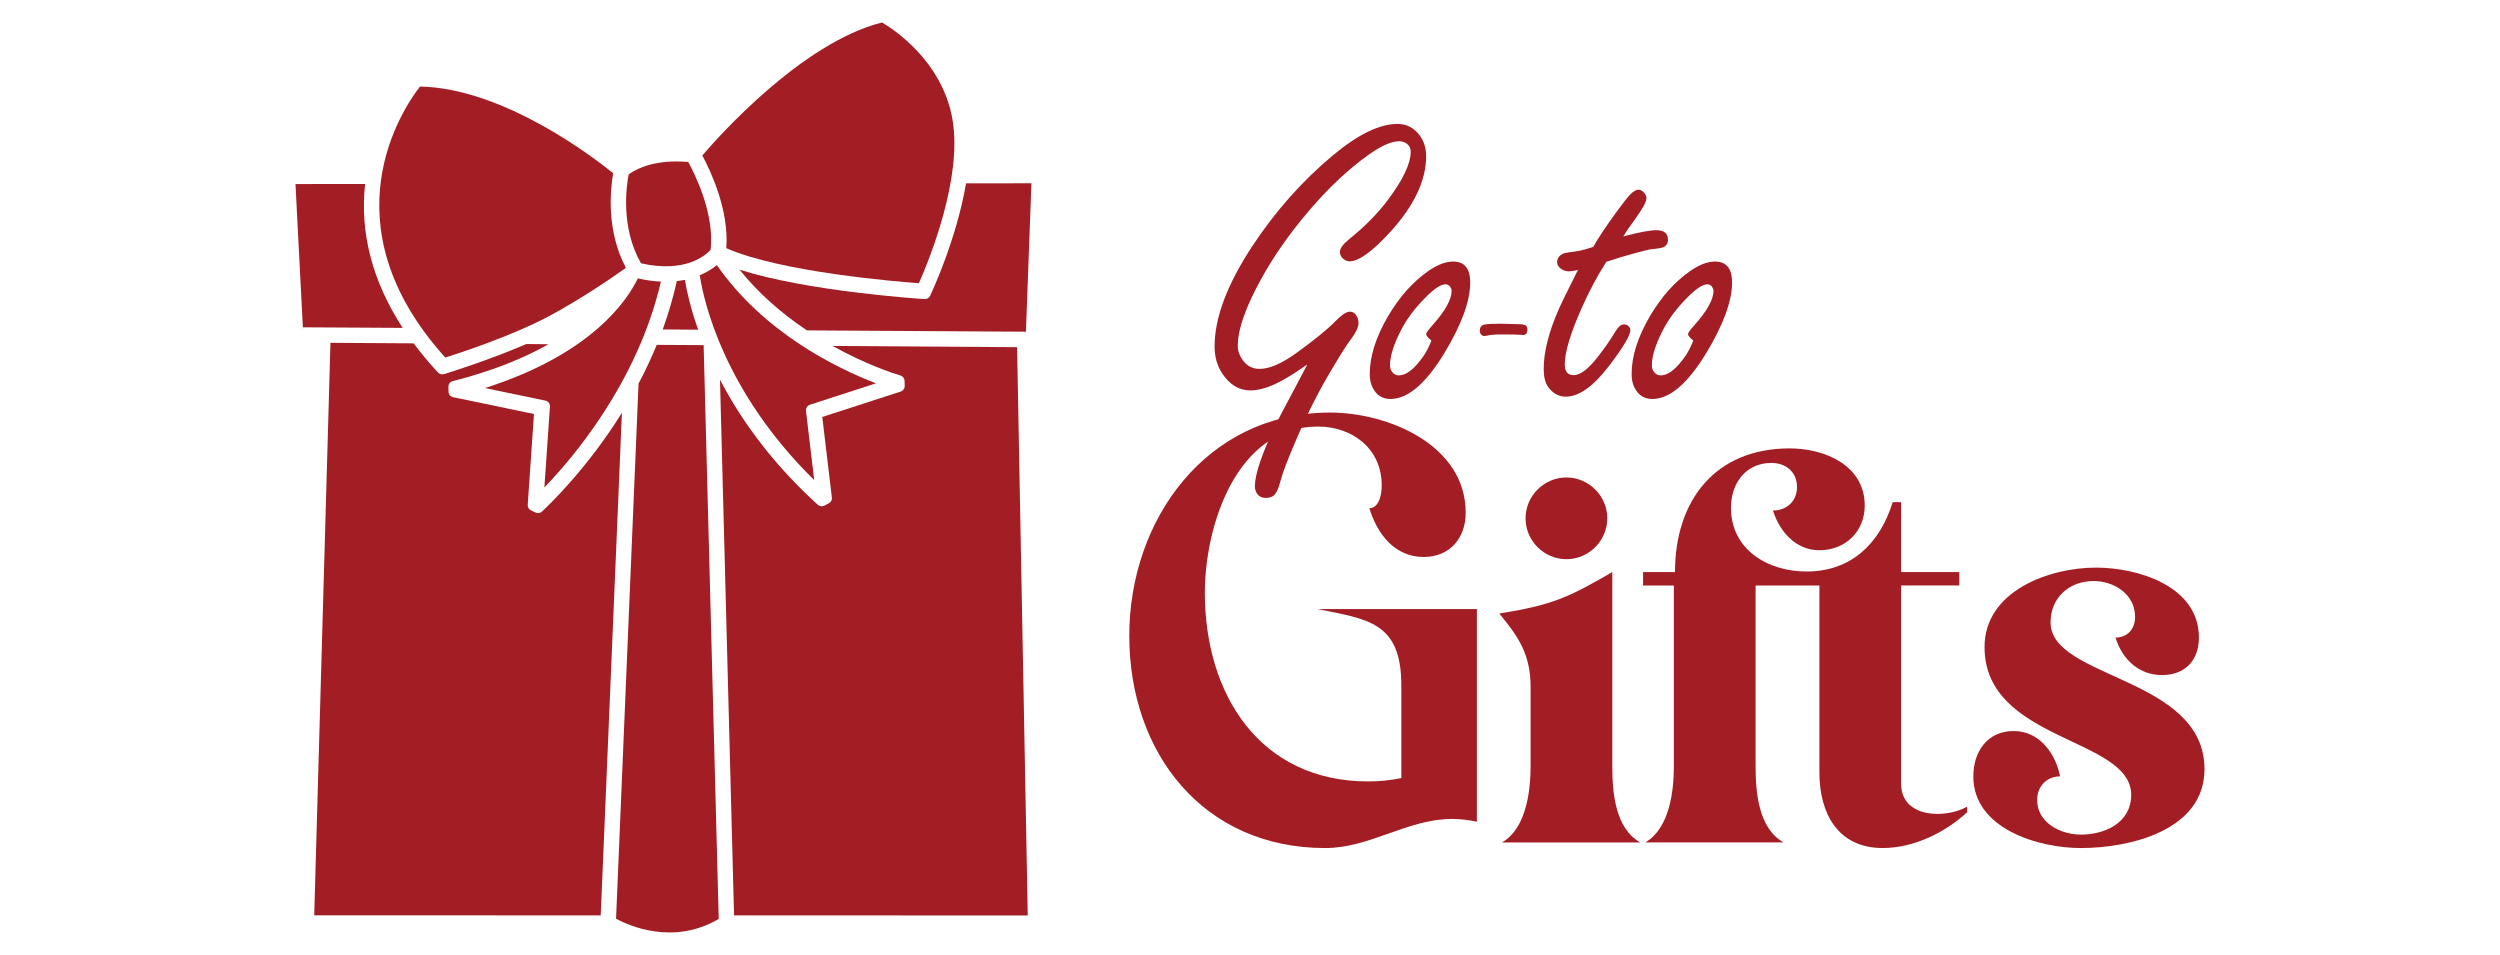 <svg xmlns="http://www.w3.org/2000/svg" viewBox="0 0 1340.4 512"><defs><style> .cls-1 { fill: #a31e24; } </style></defs><g><g id="Layer_1"><g><g><path class="cls-1" d="M605.47,340.93c0-62.42,41.42-119.74,107.74-119.74,30.61,0,72.63,17.11,72.63,53.72,0,13.5-8.4,23.71-22.51,23.71-15.6,0-24.91-12.3-29.11-26.11,5.7-.3,6.6-8.4,6.6-12.3,0-19.51-15.61-31.51-34.21-31.51-43.81,0-60.62,53.42-60.62,89.13,0,54.02,29.11,101.14,87.63,101.14,6,0,12-.6,17.71-1.8v-49.82c0-34.21-18.61-35.41-45.02-40.81h85.53v114.04c-4.2-.9-8.7-1.5-13.2-1.5-24.01,0-44.12,15.61-68.12,15.61-65.42,0-105.04-51.02-105.04-113.74Z"></path><path class="cls-1" d="M805.34,451.67c12.9-7.5,15.3-27.31,15.3-40.81v-42.61c0-17.11-6.3-26.71-16.81-39.31,27.91-4.5,36.31-8.1,60.62-22.21v104.14c0,13.81,1.5,33.31,15.01,40.81h-74.13ZM817.94,277.91c0-12,9.9-21.91,21.91-21.91s21.91,9.9,21.91,21.91-9.91,21.91-21.91,21.91-21.91-9.9-21.91-21.91Z"></path><path class="cls-1" d="M999.8,271.01c0,14.1-10.5,24.01-24.31,24.01-12.61,0-21.31-9.9-24.91-21.31,7.5,0,12.9-5.1,12.9-12.6,0-8.1-6-12.91-13.8-12.91-13.51,0-21.61,10.8-21.61,24.01,0,22.51,19.81,34.21,40.51,34.21,24.01,0,39.32-15,46.22-37.21h4.5v37.51h31.21v7.2h-31.21v106.24c0,11.7,9.3,16.21,19.51,16.21,5.4,0,11.1-1.2,15.91-3.9v3c-12,11.1-28.81,19.21-45.32,19.21-24.01,0-33.91-18.61-33.91-40.51v-100.24h-34.21v96.93c0,13.81,1.5,33.31,15.01,40.81h-74.13c12.9-7.5,15.3-27.31,15.3-40.81v-96.93h-16.51v-7.2h17.11c0-38.11,21.31-66.32,61.52-66.32,18.61,0,40.21,9,40.21,30.61Z"></path><path class="cls-1" d="M1058.02,416.26c0-13.21,7.5-24.31,21.61-24.31s22.51,12.31,24.91,24.31c-7.2,0-12.3,5.4-12.3,12.61,0,12.3,12.61,18.61,23.41,18.61,12.9,0,27.01-6.3,27.01-21.31,0-30.91-78.63-28.51-78.63-79.23,0-30.01,34.51-42.61,59.72-42.61,22.51,0,55.22,9.9,55.22,37.51,0,12.3-7.5,20.11-19.81,20.11s-21.31-8.4-24.91-20.11c6.6,0,10.5-4.8,10.5-11.1,0-12-11.1-19.21-22.21-19.21-13.21,0-23.11,9-23.11,22.21,0,30.31,82.53,29.11,82.53,78.63,0,33.01-40.21,42.32-66.32,42.32-22.51,0-57.62-10.2-57.62-38.41Z"></path><g><path class="cls-1" d="M343.69,141.18c23.63,5.35,34.56-4.19,37.33-7.26,2.18-19.51-8.65-40.96-12-47.05-2.25-.22-4.37-.31-6.37-.31-15.14,0-23.26,5.2-25.6,6.95-1.23,6.37-4.34,28.53,6.62,47.64l.03.03Z"></path><path class="cls-1" d="M389.42,133.08c29.3,12.83,91.15,17.88,103.24,18.77,5.6-12.65,23.45-56.28,18.03-87.77-5.48-31.79-32.43-48.9-37.79-52.04-43.05,10.89-87.8,61.33-96.35,71.33,4.4,8.15,14.43,29.27,12.86,49.7Z"></path><path class="cls-1" d="M294.12,169.64c17.82-9.54,34.77-21.26,41.27-25.88l.12-.31c-10.59-20-8.25-42.01-6.74-50.56-9.35-7.6-58.25-45.58-103.58-46.5-9.11,11.69-51.15,73.55,13.54,145.31,8.19-2.55,36.19-11.82,55.39-22.06Z"></path><path class="cls-1" d="M354.34,150.99c-3.97-.18-8.12-.77-12.37-1.72-5.75,11.97-24.99,40.65-81.95,58.78l32.37,6.74c1.54.31,2.55,1.69,2.46,3.23l-2.98,43.33c14.65-15.08,49.91-56.07,62.47-110.35Z"></path><path class="cls-1" d="M498.7,158.56c-.55,1.17-1.72,1.85-3.02,1.78l-.71-.03c-2.55-.18-62.44-4.15-98.41-15.73l-.03.03c9.63,12.03,21.79,22.96,36.1,32.53l117.43.71,2.95-79.58-35.05.03c-5.2,30.5-18.83,59.36-18.99,59.64l-.28.62Z"></path><path class="cls-1" d="M355.32,176.63l18.99.15v-.03c-4.15-11.79-6.15-21.02-7.11-26.71-1.38.28-2.83.49-4.31.65-1.91,8.65-4.46,17.39-7.57,25.94Z"></path><path class="cls-1" d="M434.26,217l35.36-11.48c-21.02-8.12-60.07-27.11-85.27-63.39-2.68,2.18-5.75,4-9.14,5.45h-.03c2.09,13.66,12.68,61.98,61.36,109.83l-4.4-37.08c-.18-1.48.71-2.86,2.12-3.32Z"></path><path class="cls-1" d="M446.41,185.49c17.6,9.82,32.31,14.62,36.37,15.85,1.29.37,2.18,1.54,2.22,2.89l.06,2.68c.03,1.38-.83,2.59-2.15,3.02l-42.04,13.63,5.14,43.17c.18,1.29-.49,2.52-1.63,3.11l-2.4,1.26c-1.17.58-2.55.4-3.51-.46-21.97-19.97-39.61-42.5-52.41-67.02h-.03l7.54,287.18,157.47.03-5.72-304.69-98.91-.65Z"></path><path class="cls-1" d="M352.12,184.9c-2.86,6.92-6.12,13.91-9.76,20.77l-12.06,286.93c6.77,3.66,30.77,14.46,55.05.09l-8.09-307.64-25.14-.15Z"></path><path class="cls-1" d="M195.76,98.65l-37.33.03,4.03,78.35v-1.54l53.45.31c-16.22-24.9-23.02-50.84-20.16-77.15Z"></path><path class="cls-1" d="M290.58,274.3c-.95.86-2.31,1.08-3.48.49l-2.43-1.17c-1.14-.55-1.82-1.72-1.72-3.02l3.35-48.62-43.36-9.02c-1.42-.28-2.46-1.51-2.46-2.99l-.06-2.55c-.03-1.45.92-2.71,2.34-3.08,19.66-4.99,36.93-11.63,51.3-19.76l-11.88-.12c-19.88,8.59-41.08,15.2-43.45,15.94l-.68.18c-1.14.37-2.37.03-3.17-.86l-.46-.46c-4.59-4.95-8.83-10.06-12.65-15.17h-.03l-44.56-.28-8.71,306.96,153.62.03,11.36-269.48c-18.65,29.94-38.99,49.36-42.87,52.96Z"></path></g><g><path class="cls-1" d="M700.93,195.43c-5.08,3.51-9.14,6.12-12.21,7.84-7.02,4.03-13.1,6.05-18.25,6.05-6.05,0-11.05-2.95-15-8.84-2.84-4.26-4.26-9.14-4.26-14.67,0-15.38,6.72-33.29,20.16-53.75,12.47-18.88,26.91-35.16,43.33-48.82,13.44-11.2,24.97-16.8,34.6-16.8,4.85,0,8.81,2.06,11.87,6.16,2.31,3.13,3.47,6.83,3.47,11.09,0,12.99-6.34,26.46-19.03,40.42-9.7,10.67-17.06,16.01-22.06,16.01-1.12,0-2.24-.45-3.36-1.34-1.2-1.05-1.79-2.27-1.79-3.7,0-1.86,1.64-4.14,4.93-6.83,8.44-6.79,15.3-13.73,20.6-20.83,8.29-10.97,12.43-19.67,12.43-26.09,0-1.72-.63-3.1-1.9-4.14-1.2-.97-2.65-1.45-4.37-1.45-3.96,0-9.26,2.31-15.9,6.94-13.88,9.78-27.58,23.48-41.09,41.1-8.74,11.42-16.01,23.22-21.84,35.38-5.08,10.68-7.62,19.41-7.62,26.21,0,2.69.86,5.23,2.58,7.61,2.31,3.21,5.34,4.81,9.07,4.81,5.3,0,11.83-2.8,19.6-8.4,9.7-7.02,16.65-12.65,20.83-16.91,3.51-3.59,6.16-5.38,7.95-5.38,1.27,0,2.31.49,3.13,1.45,1.05,1.27,1.57,2.84,1.57,4.7,0,2.09-1.27,4.85-3.81,8.29-2.61,3.43-6.64,9.81-12.09,19.15-6.27,10.68-12.06,22.24-17.36,34.71-4.7,10.97-7.54,18.4-8.51,22.28-.82,3.28-1.75,5.63-2.8,7.05-1.12,1.49-2.84,2.24-5.15,2.24-1.94,0-3.43-.67-4.48-2.02-.9-1.2-1.35-2.61-1.35-4.26,0-6.35,3.7-17.32,11.09-32.92,1.19-2.46,4.96-9.63,11.31-21.5,1.27-2.39,3.17-6.01,5.71-10.86Z"></path><path class="cls-1" d="M779.09,140.23c6.12,0,9.18,3.74,9.18,11.2,0,9.93-4.59,22.51-13.77,37.74-10,16.5-19.67,24.75-29,24.75-4.33,0-7.5-2.02-9.52-6.05-1.04-2.02-1.57-4.44-1.57-7.28,0-9.55,3.29-19.93,9.85-31.13,6.12-10.37,13.33-18.44,21.61-24.19,4.85-3.36,9.26-5.04,13.21-5.04ZM767.44,182.56c-1.87-1.49-2.8-2.65-2.8-3.47,0-.6,1.19-2.24,3.58-4.93,6.72-7.54,10.08-13.62,10.08-18.25,0-.6-.19-1.19-.56-1.79-.6-1.12-1.53-1.68-2.8-1.68-2.39,0-5.9,2.31-10.53,6.94-5.97,5.97-10.52,12.13-13.66,18.48-3.66,7.24-5.49,13.25-5.49,18.03,0,1.27.34,2.39,1.01,3.36.97,1.34,2.2,2.02,3.7,2.02,3.58,0,7.43-2.69,11.53-8.06,1.79-2.24,3.25-4.55,4.37-6.94,1.12-2.39,1.64-3.62,1.57-3.7Z"></path><path class="cls-1" d="M861.26,140.34c-4.85,7.54-9.33,15.98-13.44,25.31-5.9,13.29-8.85,23.22-8.85,29.78,0,1.87.39,3.28,1.18,4.26s1.96,1.45,3.53,1.45c3.73,0,8.25-3.51,13.55-10.52,3.36-4.33,6.34-8.66,8.96-12.99,1.42-2.46,2.95-3.7,4.59-3.7.97,0,1.79.34,2.46,1.01.6.67.9,1.34.9,2.02,0,2.76-3.62,8.92-10.86,18.48-8.66,11.5-16.57,17.24-23.74,17.24-3.81,0-6.98-1.75-9.52-5.26-1.57-2.24-2.35-5.41-2.35-9.52,0-9.03,2.61-19.56,7.84-31.58,1.27-2.98,4.78-10.19,10.53-21.61-2.02.52-3.55.78-4.59.78-1.57,0-2.95-.37-4.14-1.12-1.64-1.05-2.46-2.35-2.46-3.92,0-1.87,1.08-3.36,3.25-4.48.6-.3,3.36-.78,8.29-1.45,1.79-.3,4.4-1.01,7.84-2.13,2.61-4.7,6.87-11.09,12.77-19.15,3.28-4.48,5.56-7.39,6.83-8.73,1.79-1.86,3.36-2.8,4.7-2.8.97,0,1.94.52,2.91,1.57.9.97,1.34,1.94,1.34,2.91,0,1.94-2.09,5.78-6.27,11.53-2.76,3.73-4.81,6.76-6.16,9.07,8.29-2.24,14.22-3.36,17.81-3.36,4.11,0,6.16,1.72,6.16,5.15,0,1.72-.71,2.99-2.13,3.81-.75.45-2.69.82-5.82,1.12-1.27-.08-6.91,1.34-16.91,4.26-2.76.82-5.48,1.68-8.17,2.58Z"></path><path class="cls-1" d="M919.49,140.23c6.12,0,9.18,3.74,9.18,11.2,0,9.93-4.59,22.51-13.77,37.74-10,16.5-19.67,24.75-29,24.75-4.33,0-7.5-2.02-9.52-6.05-1.04-2.02-1.57-4.44-1.57-7.28,0-9.55,3.29-19.93,9.85-31.13,6.12-10.37,13.33-18.44,21.61-24.19,4.85-3.36,9.26-5.04,13.21-5.04ZM907.84,182.56c-1.87-1.49-2.8-2.65-2.8-3.47,0-.6,1.19-2.24,3.58-4.93,6.72-7.54,10.08-13.62,10.08-18.25,0-.6-.19-1.19-.56-1.79-.6-1.12-1.53-1.68-2.8-1.68-2.39,0-5.9,2.31-10.53,6.94-5.97,5.97-10.52,12.13-13.66,18.48-3.66,7.24-5.49,13.25-5.49,18.03,0,1.27.34,2.39,1.01,3.36.97,1.34,2.2,2.02,3.7,2.02,3.58,0,7.43-2.69,11.53-8.06,1.79-2.24,3.25-4.55,4.37-6.94,1.12-2.39,1.64-3.62,1.57-3.7Z"></path></g></g><path class="cls-1" d="M804.7,173.56c1.06,0,2.31.03,3.75.1,2.95.1,4.81.15,5.6.15,1.99,0,3.31.22,3.96.67.62.41.93,1.17.93,2.26,0,1.03-.29,1.83-.87,2.42-.34.31-.75.46-1.23.46-.34,0-.89-.03-1.65-.1-1.27-.14-4.63-.21-10.08-.21-3.32,0-5.81.19-7.45.57-.79.17-1.39.26-1.8.26-.93,0-1.63-.44-2.11-1.34-.24-.44-.36-.96-.36-1.54,0-1.78.82-2.86,2.47-3.24,1.23-.31,4.18-.46,8.84-.46Z"></path></g></g></g></svg>